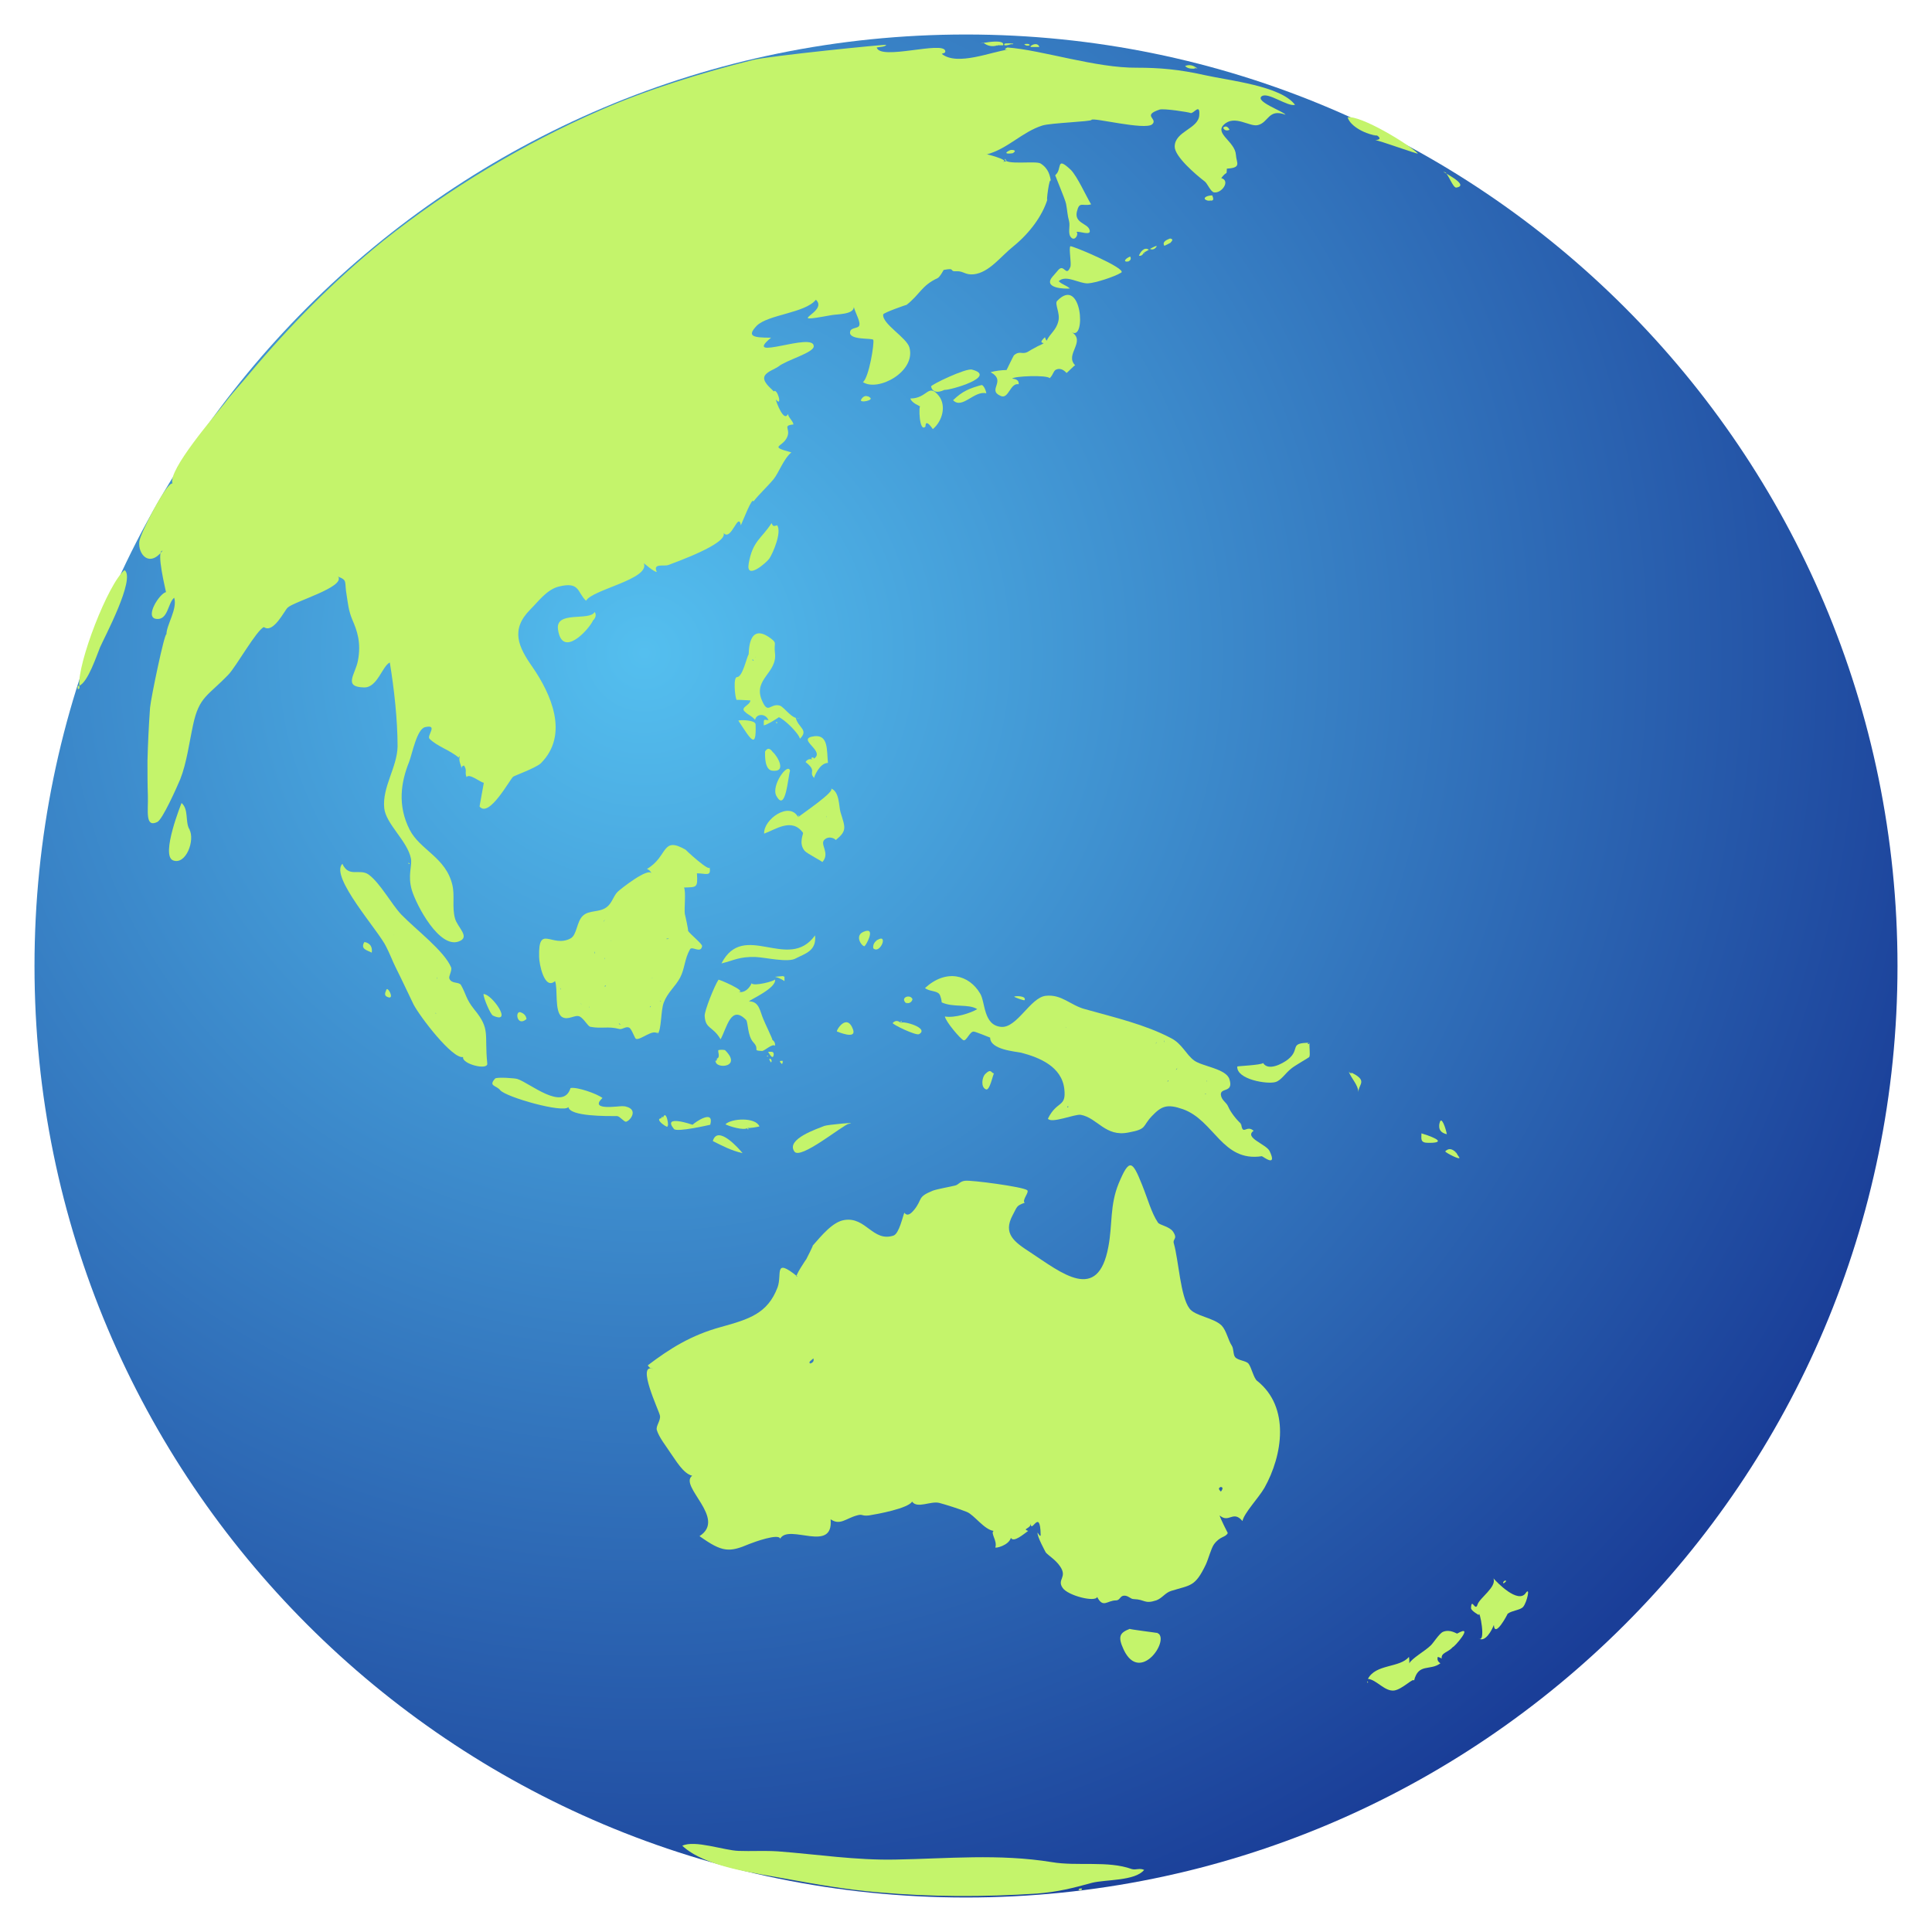 <svg width="42" height="42" viewBox="0 0 42 42" fill="none" xmlns="http://www.w3.org/2000/svg"><g id="Group"><g id="Group_2"><path id="Vector" d="M21 41.25C32.184 41.25 41.25 32.184 41.25 21C41.25 9.816 32.184 0.75 21 0.75C9.816 0.75 0.75 9.816 0.75 21C0.75 32.184 9.816 41.25 21 41.25Z" fill="url(#paint0_radial_5007_83688)"/><g id="Group_3"><path id="Vector_2" fill-rule="evenodd" clip-rule="evenodd" d="M24.601 40.631C24.085 40.444 23.41 40.575 22.866 40.481C21.713 40.294 20.588 40.406 19.473 40.425C18.61 40.444 17.766 40.312 16.913 40.247C16.632 40.228 16.323 40.247 16.06 40.237C15.741 40.228 15.104 39.993 14.832 40.125C15.338 40.593 16.398 40.715 17.11 40.847C17.766 40.968 18.423 41.081 19.088 41.137C20.26 41.24 21.366 41.24 22.538 41.165C23.007 41.128 23.326 41.044 23.738 40.931C24.038 40.856 24.676 40.894 24.873 40.65C24.77 40.603 24.695 40.659 24.601 40.631C24.676 40.659 24.526 40.603 24.601 40.631Z" fill="#C4F46B"/><path id="Vector_3" fill-rule="evenodd" clip-rule="evenodd" d="M23.447 41.091C23.475 41.082 23.522 41.11 23.522 41.054C23.503 41.063 23.457 41.035 23.447 41.091Z" fill="#C4F46B"/><path id="Vector_4" fill-rule="evenodd" clip-rule="evenodd" d="M29.934 2.944C30.019 3 30.009 3.038 29.897 3.047C29.972 3.047 30.816 3.357 30.825 3.338C30.609 3.122 29.578 2.503 29.297 2.55C29.353 2.757 29.728 2.935 29.934 2.944C29.953 2.954 29.691 2.925 29.934 2.944Z" fill="#C4F46B"/><path id="Vector_5" fill-rule="evenodd" clip-rule="evenodd" d="M31.406 3.741C31.481 3.769 31.584 4.088 31.659 4.078C31.996 4.022 31.237 3.684 31.406 3.741C31.518 3.788 31.387 3.741 31.406 3.741Z" fill="#C4F46B"/><path id="Vector_6" fill-rule="evenodd" clip-rule="evenodd" d="M7.349 12.535C7.565 12.619 7.481 12.638 7.537 12.947C7.565 13.116 7.574 13.266 7.659 13.472C7.762 13.707 7.856 13.969 7.781 14.363C7.724 14.663 7.453 14.935 7.912 14.944C8.203 14.954 8.306 14.485 8.474 14.401C8.568 14.972 8.643 15.647 8.643 16.229C8.634 16.679 8.306 17.11 8.353 17.569C8.39 17.916 8.859 18.282 8.934 18.666C8.962 18.826 8.859 19.032 8.953 19.351C9.056 19.688 9.553 20.626 9.974 20.466C10.237 20.372 9.937 20.157 9.89 19.96C9.824 19.716 9.89 19.472 9.834 19.238C9.693 18.638 9.131 18.479 8.906 18.038C8.634 17.504 8.718 16.997 8.896 16.557C8.962 16.379 9.065 15.844 9.243 15.807C9.534 15.741 9.271 15.994 9.337 16.06C9.506 16.229 9.778 16.304 9.974 16.472C9.974 16.463 9.974 16.435 9.993 16.444C9.965 16.557 10.031 16.632 10.031 16.707C10.031 16.669 10.05 16.651 10.087 16.641C10.162 16.754 10.096 16.782 10.143 16.894C10.2 16.801 10.453 17.016 10.518 17.016C10.509 17.063 10.425 17.532 10.425 17.532C10.631 17.794 11.09 16.932 11.156 16.885C11.175 16.866 11.643 16.697 11.756 16.594C12.384 15.966 11.971 15.076 11.578 14.504C11.268 14.063 11.09 13.688 11.531 13.247C11.7 13.079 11.887 12.816 12.149 12.751C12.609 12.638 12.543 12.872 12.74 13.06C12.871 12.816 14.137 12.591 13.996 12.244C14.015 12.254 14.221 12.441 14.278 12.432C14.184 12.235 14.437 12.319 14.531 12.282C14.7 12.216 15.815 11.822 15.731 11.588C15.899 11.776 16.049 11.11 16.106 11.419C16.153 11.316 16.359 10.782 16.378 10.904C16.5 10.744 16.678 10.585 16.818 10.416C16.931 10.276 17.034 9.976 17.203 9.835C16.687 9.694 17.024 9.732 17.118 9.488C17.184 9.31 17.006 9.254 17.25 9.226C17.221 9.122 17.156 9.104 17.128 9.001C17.043 9.188 16.875 8.747 16.865 8.682C17.024 8.879 16.893 8.41 16.818 8.513C16.828 8.494 16.603 8.344 16.612 8.213C16.621 8.091 16.846 8.026 16.921 7.969C17.09 7.829 17.69 7.669 17.69 7.529C17.7 7.201 16.106 7.885 16.762 7.341C16.368 7.341 16.228 7.313 16.453 7.079C16.706 6.835 17.503 6.807 17.737 6.516C18.028 6.788 16.987 7.051 18.056 6.854C18.187 6.826 18.553 6.844 18.562 6.676C18.599 6.816 18.721 7.013 18.674 7.088C18.646 7.135 18.515 7.126 18.487 7.191C18.403 7.407 18.965 7.341 18.984 7.388C19.012 7.454 18.89 8.213 18.759 8.307C19.087 8.522 19.912 8.082 19.771 7.557C19.715 7.341 19.171 7.041 19.2 6.835C19.209 6.797 19.715 6.619 19.706 6.629C19.996 6.404 20.034 6.207 20.381 6.047C20.428 6.029 20.521 5.86 20.512 5.869C20.793 5.813 20.615 5.907 20.793 5.897C20.943 5.888 20.981 5.982 21.168 5.963C21.506 5.926 21.759 5.569 22.031 5.354C22.378 5.072 22.659 4.697 22.771 4.332C22.734 4.444 22.818 3.788 22.846 3.947C22.828 3.826 22.799 3.666 22.621 3.554C22.518 3.488 21.825 3.601 21.843 3.451C21.899 3.497 21.881 3.516 21.796 3.516C21.984 3.488 21.384 3.329 21.45 3.357C21.909 3.235 22.218 2.869 22.659 2.729C22.837 2.672 23.718 2.644 23.728 2.607C23.737 2.541 24.899 2.841 25.049 2.701C25.181 2.579 24.815 2.513 25.209 2.382C25.303 2.354 25.846 2.438 25.884 2.457C25.95 2.476 26.09 2.232 26.071 2.504C26.053 2.804 25.537 2.851 25.537 3.188C25.537 3.404 25.996 3.797 26.193 3.947C26.25 3.994 26.315 4.163 26.39 4.182C26.559 4.21 26.756 3.929 26.549 3.872C26.681 3.694 26.662 3.835 26.671 3.666C27 3.647 26.878 3.544 26.868 3.366C26.849 3.076 26.399 2.907 26.606 2.71C26.84 2.485 27.168 2.766 27.346 2.719C27.581 2.663 27.571 2.354 27.946 2.494C27.899 2.419 27.271 2.204 27.431 2.091C27.571 1.997 27.993 2.326 28.153 2.279C27.843 1.866 26.728 1.754 26.184 1.632C25.64 1.51 25.209 1.472 24.721 1.472C23.821 1.482 22.659 1.088 21.899 1.032C21.825 1.069 21.834 1.088 21.918 1.079C21.571 1.116 20.812 1.444 20.474 1.172C20.493 1.154 20.559 1.163 20.549 1.107C20.503 0.882 19.134 1.322 19.059 1.032C19.096 1.022 19.246 1.022 19.265 0.976C19.274 0.957 16.696 1.219 16.368 1.304C15.271 1.576 14.062 1.951 13.04 2.401C11.39 3.122 9.759 4.097 8.324 5.241C7.256 6.104 6.299 7.079 5.418 8.129C5.24 8.344 5.053 8.541 4.884 8.766C4.678 9.029 3.646 10.219 3.749 10.51C3.618 10.482 3.046 11.597 3.028 11.776C2.999 12.047 3.243 12.347 3.534 11.972C3.384 11.963 3.609 12.854 3.609 12.872C3.468 12.901 3.14 13.416 3.393 13.454C3.656 13.491 3.646 13.107 3.787 12.994C3.862 13.238 3.618 13.585 3.618 13.791C3.581 13.735 3.281 15.169 3.262 15.385C3.234 15.779 3.215 16.172 3.206 16.547C3.206 16.801 3.206 17.054 3.215 17.307C3.224 17.626 3.149 18.001 3.421 17.869C3.534 17.813 3.843 17.119 3.918 16.941C4.059 16.585 4.115 16.135 4.199 15.751C4.331 15.141 4.518 15.132 4.968 14.663C5.137 14.485 5.578 13.697 5.737 13.632C5.943 13.782 6.187 13.266 6.253 13.21C6.384 13.079 7.518 12.76 7.349 12.535C7.406 12.61 7.34 12.535 7.349 12.535Z" fill="#C4F46B"/><path id="Vector_7" fill-rule="evenodd" clip-rule="evenodd" d="M2.709 12.394C2.353 12.675 1.678 14.428 1.725 14.906C1.912 14.831 2.109 14.231 2.175 14.072C2.259 13.875 2.953 12.581 2.709 12.394C2.719 12.403 2.7 12.403 2.709 12.394Z" fill="#C4F46B"/><path id="Vector_8" fill-rule="evenodd" clip-rule="evenodd" d="M1.688 14.981C1.744 14.981 1.725 14.934 1.725 14.906C1.669 14.906 1.697 14.953 1.688 14.981Z" fill="#C4F46B"/><path id="Vector_9" fill-rule="evenodd" clip-rule="evenodd" d="M27.329 30.019C27.254 29.963 27.207 29.728 27.141 29.644C27.085 29.578 26.916 29.578 26.851 29.503C26.804 29.447 26.823 29.316 26.776 29.25C26.701 29.138 26.663 28.931 26.56 28.819C26.382 28.641 25.979 28.613 25.857 28.444C25.66 28.181 25.623 27.403 25.52 27.038C25.482 26.925 25.613 26.944 25.501 26.775C25.426 26.663 25.21 26.634 25.173 26.578C25.032 26.372 24.948 26.053 24.826 25.753C24.619 25.238 24.554 25.163 24.32 25.725C24.123 26.203 24.188 26.616 24.095 27.103C23.869 28.331 23.082 27.675 22.398 27.225C22.051 27 21.798 26.822 22.013 26.419C22.116 26.231 22.088 26.213 22.276 26.147C22.21 26.091 22.379 25.922 22.332 25.875C22.248 25.8 21.104 25.65 20.982 25.669C20.869 25.678 20.841 25.753 20.766 25.772C20.654 25.8 20.382 25.847 20.279 25.884C19.932 26.025 20.063 26.063 19.876 26.297C19.829 26.353 19.735 26.466 19.66 26.363C19.623 26.447 19.548 26.813 19.426 26.86C18.976 27.009 18.826 26.447 18.357 26.522C18.104 26.559 17.86 26.86 17.663 27.084C17.701 27.038 17.532 27.366 17.523 27.384C17.56 27.319 17.232 27.806 17.335 27.75C16.81 27.328 17.007 27.703 16.904 27.985C16.688 28.556 16.285 28.678 15.676 28.847C15.02 29.025 14.551 29.325 14.082 29.681C14.11 29.728 14.148 29.756 14.194 29.756C13.829 29.634 14.326 30.666 14.345 30.769C14.373 30.872 14.251 31.003 14.279 31.088C14.326 31.247 14.485 31.444 14.569 31.575C14.691 31.744 14.851 32.035 15.048 32.081C14.748 32.306 15.807 33.01 15.207 33.394C15.704 33.75 15.854 33.75 16.294 33.563C16.388 33.525 16.932 33.328 16.96 33.45C17.148 33.113 18.123 33.778 18.057 33.028C18.263 33.169 18.385 33.01 18.629 32.944C18.76 32.906 18.723 32.963 18.891 32.944C19.07 32.916 19.735 32.794 19.829 32.644C19.941 32.803 20.232 32.625 20.419 32.672C20.532 32.7 20.888 32.813 21.02 32.869C21.179 32.934 21.395 33.253 21.601 33.281C21.526 33.328 21.685 33.497 21.638 33.638C21.629 33.666 21.929 33.6 21.976 33.431C22.032 33.544 22.257 33.347 22.351 33.281C22.21 33.234 22.407 33.234 22.407 33.122C22.416 33.356 22.613 32.766 22.623 33.366C22.623 33.45 22.529 33.263 22.557 33.319C22.538 33.394 22.735 33.75 22.735 33.75C22.791 33.816 22.951 33.91 23.044 34.05C23.213 34.294 22.97 34.331 23.101 34.519C23.213 34.688 23.813 34.838 23.851 34.716C23.982 34.969 24.066 34.791 24.263 34.791C24.348 34.791 24.348 34.688 24.441 34.688C24.535 34.688 24.573 34.763 24.648 34.763C24.901 34.772 24.873 34.875 25.135 34.791C25.266 34.744 25.332 34.622 25.463 34.584C25.885 34.453 25.979 34.5 26.213 34.013C26.27 33.891 26.326 33.666 26.391 33.572C26.532 33.385 26.635 33.431 26.691 33.328C26.691 33.328 26.532 33.019 26.513 32.944C26.72 33.122 26.804 32.822 27.01 33.066C27.048 32.888 27.357 32.569 27.488 32.344C27.882 31.641 28.051 30.591 27.329 30.019C27.526 30.169 27.301 30 27.329 30.019ZM17.607 29.644C17.56 29.616 17.654 29.559 17.682 29.531C17.701 29.588 17.673 29.625 17.607 29.644C17.626 29.616 17.57 29.625 17.607 29.644ZM26.541 32.428C26.485 32.372 26.485 32.344 26.541 32.325C26.588 32.334 26.588 32.363 26.541 32.428C26.541 32.4 26.532 32.4 26.541 32.428Z" fill="#C4F46B"/><path id="Vector_10" fill-rule="evenodd" clip-rule="evenodd" d="M21.685 0.985H21.807C21.863 0.797 21.085 1.003 21.376 0.928C21.47 1.003 21.573 1.022 21.685 0.985C21.713 1.003 21.619 0.985 21.685 0.985Z" fill="#C4F46B"/><path id="Vector_11" fill-rule="evenodd" clip-rule="evenodd" d="M22.031 0.948C22.031 0.948 21.843 0.929 21.834 0.957C21.797 1.032 22.04 0.938 22.031 0.948C21.993 0.948 21.975 0.994 22.031 0.948Z" fill="#C4F46B"/><path id="Vector_12" fill-rule="evenodd" clip-rule="evenodd" d="M22.425 1.022H22.594C22.556 0.882 22.331 1.022 22.425 1.022Z" fill="#C4F46B"/><path id="Vector_13" fill-rule="evenodd" clip-rule="evenodd" d="M22.387 0.984C22.387 0.947 22.294 0.947 22.266 0.965C22.303 0.994 22.341 1.003 22.387 0.984C22.387 0.975 22.359 0.984 22.387 0.984Z" fill="#C4F46B"/><path id="Vector_14" fill-rule="evenodd" clip-rule="evenodd" d="M26.981 24.432C26.887 24.348 26.756 24.188 26.7 24.057C26.663 23.963 26.559 23.926 26.541 23.804C26.522 23.635 26.822 23.766 26.728 23.466C26.663 23.232 26.137 23.185 25.959 23.054C25.781 22.922 25.697 22.688 25.453 22.566C24.9 22.276 24.262 22.126 23.587 21.938C23.269 21.854 23.081 21.61 22.734 21.648C22.397 21.685 22.106 22.36 21.759 22.323C21.375 22.285 21.422 21.788 21.309 21.601C21.066 21.188 20.569 21.057 20.109 21.479C20.194 21.554 20.363 21.535 20.419 21.61C20.447 21.638 20.484 21.797 20.466 21.788C20.719 21.91 21.056 21.816 21.244 21.938C21.103 22.023 20.756 22.135 20.541 22.098C20.559 22.21 20.878 22.585 20.944 22.613C21.009 22.641 21.084 22.416 21.169 22.426C21.206 22.426 21.497 22.547 21.525 22.557C21.525 22.819 22.069 22.857 22.2 22.885C22.594 22.988 23.081 23.185 23.137 23.672C23.184 24.085 22.978 23.916 22.781 24.319C22.856 24.432 23.363 24.216 23.494 24.235C23.859 24.301 24.028 24.723 24.534 24.619C24.947 24.544 24.825 24.488 25.041 24.263C25.247 24.047 25.369 23.991 25.716 24.113C26.4 24.357 26.569 25.266 27.431 25.135C27.45 25.135 27.778 25.398 27.6 25.023C27.525 24.872 27.038 24.732 27.253 24.582C27.094 24.441 27.019 24.704 26.981 24.432C26.981 24.469 26.953 24.413 26.981 24.432ZM23.166 22.323C23.166 22.323 23.175 22.332 23.175 22.341C23.166 22.332 23.166 22.332 23.166 22.323ZM23.203 24.076C23.194 24.029 23.259 24.057 23.203 24.076C23.203 24.066 23.212 24.076 23.203 24.076ZM25.134 22.679C25.097 22.716 25.181 22.604 25.134 22.679V22.679ZM25.303 22.66C25.312 22.585 25.322 22.632 25.303 22.66C25.303 22.641 25.303 22.651 25.303 22.66ZM25.378 23.513C25.397 23.466 25.416 23.504 25.378 23.513C25.387 23.504 25.387 23.504 25.378 23.513ZM25.566 23.26C25.566 23.251 25.575 23.232 25.594 23.223C25.584 23.241 25.575 23.251 25.566 23.26ZM26.194 23.785C26.222 23.757 26.222 23.794 26.194 23.785C26.203 23.776 26.203 23.785 26.194 23.785ZM26.231 23.513C26.231 23.504 26.231 23.494 26.231 23.494C26.241 23.494 26.241 23.504 26.231 23.513Z" fill="#C4F46B"/><path id="Vector_15" fill-rule="evenodd" clip-rule="evenodd" d="M31.022 24.844C31.425 24.853 31.266 24.75 30.901 24.638C30.901 24.75 30.872 24.835 31.022 24.844C31.079 24.844 30.91 24.835 31.022 24.844Z" fill="#C4F46B"/><path id="Vector_16" fill-rule="evenodd" clip-rule="evenodd" d="M29.316 23.288C29.382 23.457 29.523 23.579 29.532 23.747C29.523 23.56 29.776 23.494 29.316 23.288C29.466 23.354 29.335 23.344 29.316 23.288Z" fill="#C4F46B"/><path id="Vector_17" fill-rule="evenodd" clip-rule="evenodd" d="M31.294 24.422C31.265 24.553 31.322 24.628 31.453 24.657C31.434 24.544 31.331 24.225 31.294 24.422C31.294 24.394 31.275 24.544 31.294 24.422Z" fill="#C4F46B"/><path id="Vector_18" fill-rule="evenodd" clip-rule="evenodd" d="M31.66 25.06C31.566 24.966 31.491 24.956 31.416 25.031C31.444 25.069 31.753 25.228 31.725 25.163C31.697 25.125 31.678 25.097 31.66 25.06C31.678 25.069 31.585 25.06 31.66 25.06Z" fill="#C4F46B"/><path id="Vector_19" fill-rule="evenodd" clip-rule="evenodd" d="M26.034 1.491C25.94 1.416 25.855 1.397 25.762 1.435C25.837 1.51 25.93 1.491 26.034 1.491C25.94 1.454 25.93 1.491 26.034 1.491Z" fill="#C4F46B"/><path id="Vector_20" fill-rule="evenodd" clip-rule="evenodd" d="M4.116 18.028C4.022 17.859 4.107 17.597 3.947 17.456C3.947 17.456 3.488 18.59 3.76 18.703C4.041 18.815 4.247 18.262 4.116 18.028C4.144 18.065 4.097 17.981 4.116 18.028Z" fill="#C4F46B"/><path id="Vector_21" fill-rule="evenodd" clip-rule="evenodd" d="M18.449 24.431C18.693 24.385 17.98 24.45 17.915 24.478C17.784 24.535 17.08 24.76 17.268 25.031C17.39 25.228 18.318 24.46 18.449 24.431C18.477 24.431 18.402 24.441 18.449 24.431Z" fill="#C4F46B"/><path id="Vector_22" fill-rule="evenodd" clip-rule="evenodd" d="M17.305 20.832C17.502 20.729 17.756 20.672 17.718 20.335C17.137 21.141 16.171 19.997 15.684 20.944C15.956 20.879 16.068 20.794 16.424 20.804C16.64 20.813 17.137 20.935 17.305 20.832Z" fill="#C4F46B"/><path id="Vector_23" fill-rule="evenodd" clip-rule="evenodd" d="M15.056 24.451C15.056 24.451 14.381 24.216 14.652 24.544C14.718 24.619 15.44 24.451 15.44 24.451C15.534 24.104 15.112 24.394 15.056 24.451C15.084 24.422 15.018 24.488 15.056 24.451Z" fill="#C4F46B"/><path id="Vector_24" fill-rule="evenodd" clip-rule="evenodd" d="M16.257 24.516C16.276 24.535 16.473 24.497 16.51 24.488C16.426 24.282 15.901 24.31 15.77 24.441C15.835 24.479 16.182 24.591 16.257 24.516C16.304 24.572 16.22 24.554 16.257 24.516Z" fill="#C4F46B"/><path id="Vector_25" fill-rule="evenodd" clip-rule="evenodd" d="M15.496 24.806C15.721 24.919 15.899 25.012 16.143 25.069C16.068 24.975 15.599 24.441 15.496 24.806Z" fill="#C4F46B"/><path id="Vector_26" fill-rule="evenodd" clip-rule="evenodd" d="M22.941 3.806C22.941 3.834 23.157 4.331 23.176 4.434C23.204 4.584 23.204 4.678 23.241 4.809C23.27 4.922 23.204 5.081 23.288 5.165C23.373 5.25 23.457 5.081 23.401 5.043C23.457 5.015 23.748 5.147 23.682 4.987C23.635 4.856 23.354 4.847 23.41 4.603C23.466 4.368 23.523 4.49 23.72 4.443C23.607 4.256 23.419 3.834 23.279 3.693C22.941 3.375 23.101 3.684 22.941 3.806C22.96 3.797 22.932 3.872 22.941 3.806Z" fill="#C4F46B"/><path id="Vector_27" fill-rule="evenodd" clip-rule="evenodd" d="M15.573 23.016C15.441 23.25 16.182 23.241 15.76 22.828C15.713 22.819 15.666 22.819 15.62 22.828C15.591 22.847 15.676 22.997 15.573 23.016C15.629 23.006 15.498 23.156 15.573 23.016Z" fill="#C4F46B"/><path id="Vector_28" fill-rule="evenodd" clip-rule="evenodd" d="M13.547 24.047C13.472 24.038 12.788 24.16 13.097 23.869C12.975 23.775 12.544 23.625 12.403 23.653C12.244 24.169 11.513 23.541 11.25 23.457C11.203 23.438 10.8 23.41 10.763 23.447C10.613 23.616 10.782 23.588 10.875 23.7C10.997 23.85 12.253 24.207 12.357 24.066C12.385 24.272 13.191 24.263 13.416 24.263C13.472 24.263 13.566 24.394 13.613 24.385C13.725 24.347 13.894 24.085 13.547 24.047C13.744 24.066 13.5 24.047 13.547 24.047Z" fill="#C4F46B"/><path id="Vector_29" fill-rule="evenodd" clip-rule="evenodd" d="M18.544 22.378C18.404 22.003 18.16 22.425 18.197 22.425C18.207 22.425 18.628 22.612 18.544 22.378C18.553 22.406 18.525 22.331 18.544 22.378Z" fill="#C4F46B"/><path id="Vector_30" fill-rule="evenodd" clip-rule="evenodd" d="M19.585 22.238C19.519 22.181 19.463 22.181 19.407 22.238C19.388 22.266 19.913 22.519 19.979 22.482C20.213 22.35 19.622 22.181 19.585 22.238C19.632 22.172 19.557 22.191 19.585 22.238Z" fill="#C4F46B"/><path id="Vector_31" fill-rule="evenodd" clip-rule="evenodd" d="M22.884 6.01C22.659 6.272 23.156 6.282 23.259 6.272C23.175 6.197 23.09 6.188 23.015 6.113C23.175 5.963 23.456 6.169 23.653 6.16C23.812 6.151 24.225 6.019 24.375 5.926C24.506 5.841 23.287 5.326 23.268 5.354C23.231 5.401 23.297 5.729 23.268 5.804C23.175 6.029 23.137 5.738 23.015 5.86C23.062 5.804 22.846 6.057 22.884 6.01C22.903 5.991 22.865 6.029 22.884 6.01Z" fill="#C4F46B"/><path id="Vector_32" fill-rule="evenodd" clip-rule="evenodd" d="M14.409 24.309C14.156 24.3 14.587 24.581 14.502 24.469C14.559 24.544 14.484 24.075 14.409 24.309C14.437 24.244 14.315 24.309 14.409 24.309Z" fill="#C4F46B"/><path id="Vector_33" fill-rule="evenodd" clip-rule="evenodd" d="M19.069 20.437C19.003 20.484 18.975 20.54 18.984 20.615C19.134 20.756 19.322 20.278 19.069 20.437C19.106 20.409 19.003 20.475 19.069 20.437Z" fill="#C4F46B"/><path id="Vector_34" fill-rule="evenodd" clip-rule="evenodd" d="M19.697 21.807C19.772 21.816 19.819 21.788 19.837 21.723C19.791 21.601 19.556 21.685 19.697 21.807C19.791 21.807 19.687 21.797 19.697 21.807Z" fill="#C4F46B"/><path id="Vector_35" fill-rule="evenodd" clip-rule="evenodd" d="M22.041 21.666C22.069 21.685 22.266 21.76 22.275 21.741C22.313 21.647 22.088 21.647 22.041 21.666C22.06 21.685 22.06 21.657 22.041 21.666Z" fill="#C4F46B"/><path id="Vector_36" fill-rule="evenodd" clip-rule="evenodd" d="M24.506 5.691C24.571 5.672 24.599 5.634 24.571 5.578C24.524 5.588 24.384 5.681 24.506 5.691C24.534 5.672 24.449 5.691 24.506 5.691Z" fill="#C4F46B"/><path id="Vector_37" fill-rule="evenodd" clip-rule="evenodd" d="M17.025 23.063C16.95 23.053 16.931 23.072 16.988 23.119C17.006 23.166 17.016 23.072 17.025 23.063C17.016 23.091 16.997 23.063 17.025 23.063Z" fill="#C4F46B"/><path id="Vector_38" fill-rule="evenodd" clip-rule="evenodd" d="M28.472 22.669C28.003 22.669 28.284 22.81 27.994 23.035C27.872 23.128 27.572 23.288 27.459 23.11C27.403 23.156 26.897 23.175 26.897 23.185C26.878 23.466 27.553 23.578 27.731 23.522C27.853 23.485 27.947 23.325 28.069 23.231C28.144 23.166 28.462 22.988 28.462 22.978C28.491 22.931 28.453 22.725 28.472 22.669C28.453 22.735 28.387 22.669 28.472 22.669Z" fill="#C4F46B"/><path id="Vector_39" fill-rule="evenodd" clip-rule="evenodd" d="M26.588 2.776C26.616 2.832 26.663 2.851 26.729 2.822C26.691 2.747 26.644 2.729 26.588 2.776C26.607 2.766 26.597 2.794 26.588 2.776Z" fill="#C4F46B"/><path id="Vector_40" fill-rule="evenodd" clip-rule="evenodd" d="M10.593 23.119C10.527 22.481 10.668 22.378 10.312 21.947C10.124 21.713 10.134 21.61 10.021 21.413C9.974 21.338 9.815 21.394 9.768 21.272C9.749 21.225 9.834 21.094 9.806 21.028C9.656 20.672 9.046 20.213 8.727 19.885C8.512 19.66 8.268 19.2 8.015 19.013C7.818 18.872 7.584 19.088 7.443 18.778C7.162 19.06 8.24 20.241 8.399 20.588C8.484 20.756 8.531 20.888 8.596 21.019C8.746 21.319 8.849 21.544 8.99 21.835C9.131 22.106 9.843 23.035 10.068 22.978C10.03 23.128 10.612 23.278 10.593 23.119C10.593 23.128 10.584 23.072 10.593 23.119ZM8.559 20.316C8.549 20.335 8.577 20.288 8.559 20.316C8.549 20.316 8.559 20.306 8.559 20.316ZM9.477 22.041C9.449 22.003 9.487 22.022 9.477 22.041C9.477 22.031 9.477 22.031 9.477 22.041ZM9.496 21.291C9.496 21.225 9.515 21.235 9.496 21.291C9.496 21.272 9.496 21.272 9.496 21.291Z" fill="#C4F46B"/><path id="Vector_41" fill-rule="evenodd" clip-rule="evenodd" d="M14.298 22.472C14.382 22.388 14.363 21.966 14.429 21.797C14.513 21.572 14.673 21.46 14.785 21.253C14.888 21.057 14.879 20.85 15.001 20.635C15.048 20.56 15.235 20.738 15.263 20.569C15.273 20.522 15.001 20.307 14.954 20.232C14.982 20.279 14.879 19.819 14.888 19.875C14.87 19.763 14.916 19.388 14.87 19.294C15.151 19.285 15.17 19.303 15.151 18.985C15.348 18.985 15.47 19.069 15.423 18.844C15.46 18.994 14.86 18.441 14.916 18.479C14.373 18.16 14.532 18.619 14.063 18.891C14.12 18.91 14.148 18.947 14.166 18.994C14.11 18.835 13.482 19.332 13.426 19.388C13.332 19.482 13.304 19.641 13.182 19.725C13.032 19.838 12.807 19.782 12.676 19.904C12.535 20.025 12.545 20.325 12.404 20.4C12.001 20.616 11.701 20.072 11.72 20.803C11.72 20.944 11.832 21.535 12.066 21.328C12.132 21.488 12.048 21.994 12.216 22.107C12.348 22.191 12.498 22.05 12.601 22.097C12.695 22.144 12.779 22.313 12.835 22.322C13.088 22.369 13.21 22.303 13.463 22.369C13.529 22.388 13.604 22.303 13.679 22.341C13.735 22.369 13.801 22.585 13.829 22.585C13.932 22.613 14.195 22.36 14.298 22.472C14.316 22.453 14.242 22.407 14.298 22.472ZM15.076 18.9L15.104 18.928C15.095 18.919 15.085 18.91 15.076 18.9ZM14.541 20.4C14.42 20.41 14.532 20.428 14.541 20.4C14.523 20.4 14.541 20.41 14.541 20.4ZM14.373 21.769C14.326 21.741 14.345 21.779 14.373 21.769C14.363 21.76 14.363 21.769 14.373 21.769ZM14.185 21.253C14.166 21.244 14.176 21.272 14.185 21.253V21.253ZM14.148 21.872C14.12 21.872 14.12 21.928 14.148 21.872V21.872ZM12.179 21.479C12.188 21.488 12.188 21.497 12.188 21.516C12.179 21.507 12.179 21.488 12.179 21.479ZM12.629 21.807C12.62 21.797 12.657 21.891 12.629 21.807V21.807ZM12.816 21.91C12.798 21.872 12.816 21.872 12.816 21.91C12.807 21.9 12.816 21.9 12.816 21.91ZM12.929 20.738C12.91 20.672 12.938 20.672 12.929 20.738C12.92 20.719 12.929 20.719 12.929 20.738ZM13.117 20.035C13.126 20.044 13.182 19.941 13.117 20.035V20.035ZM13.145 20.822C13.145 20.888 13.163 20.832 13.145 20.822V20.822ZM13.145 21.45C13.154 21.394 13.191 21.441 13.145 21.45C13.145 21.432 13.154 21.45 13.145 21.45ZM13.267 20.447C13.276 20.447 13.332 20.485 13.267 20.447V20.447ZM13.454 22.247C13.473 22.257 13.482 22.266 13.501 22.266C13.463 22.275 13.454 22.266 13.454 22.247ZM13.51 20.363C13.51 20.354 13.51 20.354 13.51 20.363V20.363Z" fill="#C4F46B"/><path id="Vector_42" fill-rule="evenodd" clip-rule="evenodd" d="M20.119 9.272C20.119 9.159 20.175 9.178 20.279 9.328C20.485 9.159 20.578 8.822 20.41 8.606C20.175 8.316 20.166 8.663 19.791 8.663C19.819 8.766 19.997 8.822 20.007 8.841C19.969 8.784 19.979 9.422 20.119 9.272C20.128 9.263 20.091 9.309 20.119 9.272Z" fill="#C4F46B"/><path id="Vector_43" fill-rule="evenodd" clip-rule="evenodd" d="M20.531 8.476C20.662 8.485 21.693 8.185 21.131 8.035C21 7.997 20.24 8.363 20.24 8.401C20.268 8.522 20.372 8.551 20.531 8.476Z" fill="#C4F46B"/><path id="Vector_44" fill-rule="evenodd" clip-rule="evenodd" d="M16.791 22.604C16.791 22.575 16.622 22.229 16.594 22.154C16.519 21.985 16.509 21.769 16.284 21.769C16.284 21.741 16.894 21.479 16.847 21.291C16.847 21.328 16.378 21.45 16.34 21.375C16.294 21.479 16.191 21.591 16.059 21.563C16.247 21.553 15.6 21.272 15.619 21.3C15.534 21.422 15.309 21.985 15.319 22.088C15.337 22.378 15.497 22.303 15.665 22.594C15.806 22.332 15.89 21.835 16.219 22.172C16.265 22.219 16.247 22.519 16.378 22.66C16.528 22.819 16.34 22.838 16.566 22.847C16.622 22.847 16.791 22.678 16.847 22.735C16.856 22.678 16.837 22.641 16.791 22.604C16.791 22.65 16.781 22.538 16.791 22.604Z" fill="#C4F46B"/><path id="Vector_45" fill-rule="evenodd" clip-rule="evenodd" d="M21.328 8.372C21.075 8.447 20.934 8.494 20.719 8.7C20.916 8.906 21.178 8.484 21.441 8.55C21.441 8.512 21.384 8.353 21.328 8.372C21.347 8.372 21.262 8.39 21.328 8.372Z" fill="#C4F46B"/><path id="Vector_46" fill-rule="evenodd" clip-rule="evenodd" d="M10.716 22.078C11.166 22.285 10.688 21.6 10.51 21.61C10.51 21.694 10.66 22.05 10.716 22.078Z" fill="#C4F46B"/><path id="Vector_47" fill-rule="evenodd" clip-rule="evenodd" d="M21.882 8.044C21.779 8.044 21.629 8.063 21.535 8.091C21.891 8.288 21.451 8.475 21.751 8.606C21.929 8.691 21.957 8.316 22.145 8.353C22.154 8.278 22.107 8.241 22.004 8.231C22.041 8.175 22.763 8.147 22.82 8.222C22.913 8.128 22.895 8.044 22.988 8.025C23.101 7.997 23.185 8.109 23.185 8.109C23.204 8.1 23.345 7.95 23.373 7.941C23.138 7.706 23.616 7.425 23.298 7.219C23.616 7.434 23.523 5.972 22.979 6.544C22.923 6.609 23.054 6.816 23.007 6.984C22.96 7.181 22.829 7.247 22.754 7.406C22.735 7.388 22.726 7.359 22.716 7.331C22.491 7.537 22.866 7.388 22.557 7.528C22.482 7.566 22.369 7.631 22.341 7.65C22.21 7.716 22.173 7.613 22.041 7.725C22.023 7.753 21.882 8.044 21.882 8.044C21.91 8.044 21.854 8.044 21.882 8.044Z" fill="#C4F46B"/><path id="Vector_48" fill-rule="evenodd" clip-rule="evenodd" d="M18.816 20.241C18.507 20.325 18.797 20.653 18.807 20.55C18.807 20.578 19.041 20.175 18.816 20.241C18.863 20.222 18.788 20.25 18.816 20.241Z" fill="#C4F46B"/><path id="Vector_49" fill-rule="evenodd" clip-rule="evenodd" d="M11.333 22.012C11.183 21.937 11.23 22.34 11.446 22.153C11.437 22.087 11.399 22.04 11.333 22.012C11.371 22.031 11.24 21.975 11.333 22.012Z" fill="#C4F46B"/><path id="Vector_50" fill-rule="evenodd" clip-rule="evenodd" d="M7.922 20.476C7.828 20.635 7.978 20.654 8.082 20.71C8.1 20.579 8.044 20.504 7.922 20.476C7.969 20.494 7.913 20.485 7.922 20.476Z" fill="#C4F46B"/><path id="Vector_51" fill-rule="evenodd" clip-rule="evenodd" d="M8.4 21.515C8.363 21.6 8.344 21.656 8.456 21.684C8.569 21.703 8.428 21.441 8.4 21.515C8.4 21.506 8.391 21.525 8.4 21.515Z" fill="#C4F46B"/><path id="Vector_52" fill-rule="evenodd" clip-rule="evenodd" d="M17.054 21.216C16.988 21.225 16.923 21.225 16.848 21.235C16.923 21.253 16.979 21.281 17.054 21.328C17.054 21.291 17.054 21.253 17.054 21.216C17.054 21.253 16.998 21.225 17.054 21.216Z" fill="#C4F46B"/><path id="Vector_53" fill-rule="evenodd" clip-rule="evenodd" d="M16.819 22.932C16.828 22.847 16.763 22.866 16.697 22.866C16.707 22.875 16.8 23.063 16.819 22.932C16.828 22.904 16.819 22.95 16.819 22.932Z" fill="#C4F46B"/><path id="Vector_54" fill-rule="evenodd" clip-rule="evenodd" d="M16.762 23.1C16.659 22.96 16.818 23.016 16.762 23.1C16.753 23.072 16.771 23.091 16.762 23.1Z" fill="#C4F46B"/><path id="Vector_55" fill-rule="evenodd" clip-rule="evenodd" d="M16.668 22.959C16.696 22.987 16.724 22.931 16.668 22.959C16.668 22.969 16.677 22.959 16.668 22.959Z" fill="#C4F46B"/><path id="Vector_56" fill-rule="evenodd" clip-rule="evenodd" d="M15.759 21.244C15.74 21.16 15.768 21.291 15.759 21.244V21.244Z" fill="#C4F46B"/><path id="Vector_57" fill-rule="evenodd" clip-rule="evenodd" d="M21.61 23.334C21.544 23.334 21.554 23.212 21.413 23.353C21.347 23.428 21.319 23.634 21.432 23.681C21.516 23.728 21.591 23.334 21.61 23.334Z" fill="#C4F46B"/><path id="Vector_58" fill-rule="evenodd" clip-rule="evenodd" d="M25.444 5.278C25.5 5.222 25.5 5.194 25.435 5.185C25.36 5.213 25.257 5.26 25.313 5.344C25.36 5.325 25.407 5.297 25.444 5.278C25.472 5.26 25.407 5.306 25.444 5.278Z" fill="#C4F46B"/><path id="Vector_59" fill-rule="evenodd" clip-rule="evenodd" d="M21.965 3.263C21.956 3.263 21.815 3.329 21.909 3.338C21.947 3.338 21.984 3.338 22.021 3.329C22.134 3.254 21.975 3.254 21.965 3.263C21.975 3.263 21.928 3.263 21.965 3.263Z" fill="#C4F46B"/><path id="Vector_60" fill-rule="evenodd" clip-rule="evenodd" d="M24.863 5.494C24.9 5.476 24.938 5.447 24.975 5.429C24.872 5.354 24.779 5.494 24.76 5.56C24.807 5.569 24.844 5.541 24.863 5.494C24.919 5.504 24.854 5.513 24.863 5.494Z" fill="#C4F46B"/><path id="Vector_61" fill-rule="evenodd" clip-rule="evenodd" d="M25.135 5.372C25.201 5.287 24.929 5.456 24.995 5.409C25.051 5.437 25.098 5.419 25.135 5.372Z" fill="#C4F46B"/><path id="Vector_62" fill-rule="evenodd" clip-rule="evenodd" d="M16.022 14.719C15.937 14.719 15.975 15.141 16.012 15.216C16.022 15.207 16.247 15.226 16.312 15.226C16.312 15.329 16.087 15.376 16.19 15.469C16.265 15.544 16.331 15.554 16.415 15.648C16.444 15.507 16.65 15.507 16.706 15.657C16.603 15.648 16.603 15.61 16.603 15.769C16.678 15.76 16.94 15.591 16.931 15.591C17.053 15.638 17.362 15.938 17.39 16.06C17.587 15.863 17.353 15.826 17.297 15.601C17.334 15.629 17.372 15.619 17.409 15.591C17.259 15.704 17.053 15.366 16.95 15.338C16.734 15.282 16.697 15.554 16.556 15.207C16.378 14.757 16.903 14.626 16.847 14.194C16.819 13.969 16.903 13.988 16.753 13.876C16.247 13.501 16.284 14.223 16.275 14.223C16.228 14.297 16.144 14.719 16.022 14.719C16.106 14.719 15.947 14.719 16.022 14.719ZM16.434 14.279C16.406 14.288 16.425 14.297 16.434 14.279C16.425 14.279 16.425 14.279 16.434 14.279ZM16.387 14.354C16.322 14.297 16.369 14.391 16.387 14.354C16.378 14.344 16.378 14.363 16.387 14.354Z" fill="#C4F46B"/><path id="Vector_63" fill-rule="evenodd" clip-rule="evenodd" d="M12.89 13.491C12.956 13.426 12.965 13.36 12.928 13.304C12.815 13.51 12.065 13.266 12.131 13.688C12.225 14.326 12.806 13.679 12.89 13.491C12.909 13.435 12.881 13.51 12.89 13.491Z" fill="#C4F46B"/><path id="Vector_64" fill-rule="evenodd" clip-rule="evenodd" d="M17.352 17.766C17.165 17.41 16.593 17.813 16.612 18.122C16.855 18.038 17.212 17.766 17.456 18.103C17.474 18.122 17.352 18.328 17.493 18.497C17.54 18.553 17.887 18.731 17.877 18.741C18.055 18.544 17.812 18.356 17.924 18.253C18.037 18.15 18.177 18.253 18.168 18.263C18.421 18.056 18.374 17.991 18.271 17.653C18.234 17.522 18.252 17.194 18.055 17.138C18.215 17.175 17.381 17.728 17.352 17.766C17.399 17.7 17.334 17.728 17.352 17.766ZM17.971 17.738C17.971 17.747 17.962 17.766 17.962 17.775C17.962 17.756 17.962 17.747 17.971 17.738Z" fill="#C4F46B"/><path id="Vector_65" fill-rule="evenodd" clip-rule="evenodd" d="M16.276 12.253C16.21 12.628 16.67 12.225 16.726 12.141C16.81 12.01 16.998 11.569 16.895 11.419C16.82 11.438 16.81 11.456 16.773 11.372C16.557 11.71 16.36 11.756 16.276 12.253C16.285 12.188 16.267 12.319 16.276 12.253Z" fill="#C4F46B"/><path id="Vector_66" fill-rule="evenodd" clip-rule="evenodd" d="M17.662 16.51C17.596 16.491 17.549 16.51 17.512 16.566C17.774 16.772 17.568 16.772 17.699 16.913C17.69 16.904 17.812 16.585 17.999 16.585C17.971 16.304 18.009 15.976 17.709 16.004C17.259 16.06 18.009 16.341 17.662 16.51C17.765 16.463 17.577 16.444 17.662 16.51ZM17.699 16.079C17.671 16.088 17.69 16.06 17.699 16.079C17.69 16.079 17.699 16.069 17.699 16.079Z" fill="#C4F46B"/><path id="Vector_67" fill-rule="evenodd" clip-rule="evenodd" d="M17.175 16.754C17.128 16.566 16.762 17.073 16.875 17.297C17.081 17.682 17.128 16.894 17.175 16.754Z" fill="#C4F46B"/><path id="Vector_68" fill-rule="evenodd" clip-rule="evenodd" d="M16.426 15.75C16.426 15.647 16.079 15.647 16.051 15.666C16.323 16.078 16.445 16.303 16.426 15.75C16.426 15.806 16.426 15.722 16.426 15.75Z" fill="#C4F46B"/><path id="Vector_69" fill-rule="evenodd" clip-rule="evenodd" d="M16.8 16.35C16.734 16.256 16.678 16.256 16.631 16.34C16.631 16.434 16.622 16.725 16.781 16.753C17.128 16.8 16.884 16.416 16.8 16.35C16.837 16.378 16.762 16.322 16.8 16.35Z" fill="#C4F46B"/><path id="Vector_70" fill-rule="evenodd" clip-rule="evenodd" d="M18.901 8.635C18.826 8.588 18.77 8.607 18.723 8.682C18.657 8.776 19.032 8.701 18.901 8.635C18.919 8.635 18.816 8.588 18.901 8.635Z" fill="#C4F46B"/><path id="Vector_71" fill-rule="evenodd" clip-rule="evenodd" d="M8.869 18.76C8.916 18.75 8.916 18.816 8.869 18.76C8.879 18.76 8.879 18.769 8.869 18.76Z" fill="#C4F46B"/><path id="Vector_72" fill-rule="evenodd" clip-rule="evenodd" d="M16.903 15.713C16.856 15.657 16.865 15.75 16.903 15.713C16.893 15.703 16.893 15.713 16.903 15.713Z" fill="#C4F46B"/><path id="Vector_73" fill-rule="evenodd" clip-rule="evenodd" d="M26.315 4.36C26.38 4.369 26.39 4.331 26.352 4.247C26.315 4.247 26.165 4.266 26.193 4.331C26.23 4.36 26.268 4.369 26.315 4.36C26.324 4.36 26.277 4.35 26.315 4.36Z" fill="#C4F46B"/><path id="Vector_74" fill-rule="evenodd" clip-rule="evenodd" d="M25.171 35.503C25.162 35.494 24.524 35.419 24.562 35.409C24.346 35.494 24.29 35.569 24.431 35.869C24.787 36.609 25.434 35.653 25.171 35.503C25.256 35.559 25.078 35.456 25.171 35.503Z" fill="#C4F46B"/><path id="Vector_75" fill-rule="evenodd" clip-rule="evenodd" d="M31.679 35.512C31.669 35.522 31.529 35.409 31.369 35.475C31.285 35.512 31.154 35.728 31.098 35.775C30.985 35.887 30.685 36.056 30.638 36.159C30.638 36.112 30.638 36.065 30.629 36.019C30.432 36.262 29.907 36.169 29.738 36.497C29.926 36.515 30.104 36.778 30.31 36.75C30.488 36.722 30.723 36.468 30.741 36.534C30.835 36.15 31.088 36.328 31.313 36.159C31.257 36.122 31.238 36.075 31.257 36.019C31.285 36.028 31.313 36.037 31.341 36.056C31.323 35.925 31.482 35.925 31.585 35.803C31.595 35.831 32.073 35.287 31.679 35.512C31.726 35.484 31.641 35.531 31.679 35.512Z" fill="#C4F46B"/><path id="Vector_76" fill-rule="evenodd" clip-rule="evenodd" d="M33.169 34.631C33 34.875 32.541 34.397 32.466 34.312C32.541 34.5 32.166 34.734 32.119 34.884C32.072 35.044 31.988 34.716 31.979 34.959C31.979 35.016 32.147 35.109 32.147 35.109C32.157 34.941 32.325 35.775 32.129 35.606C32.279 35.737 32.438 35.428 32.475 35.325C32.494 35.625 32.775 35.091 32.775 35.081C32.879 35.006 33.047 35.006 33.113 34.931C33.197 34.828 33.272 34.481 33.169 34.631C33.197 34.584 33.141 34.669 33.169 34.631Z" fill="#C4F46B"/><path id="Vector_77" fill-rule="evenodd" clip-rule="evenodd" d="M29.737 36.59C29.7 36.544 29.747 36.534 29.737 36.59C29.728 36.581 29.737 36.581 29.737 36.59Z" fill="#C4F46B"/><path id="Vector_78" fill-rule="evenodd" clip-rule="evenodd" d="M32.748 34.369C32.626 34.501 32.682 34.322 32.748 34.369C32.729 34.388 32.738 34.36 32.748 34.369Z" fill="#C4F46B"/></g></g></g><defs><radialGradient id="paint0_radial_5007_83688" cx="0" cy="0" r="1" gradientUnits="userSpaceOnUse" gradientTransform="translate(13.969 14.156) scale(29.92)"><stop stop-color="#54BFEF"/><stop offset="1" stop-color="#1A3E98"/></radialGradient></defs></svg>
